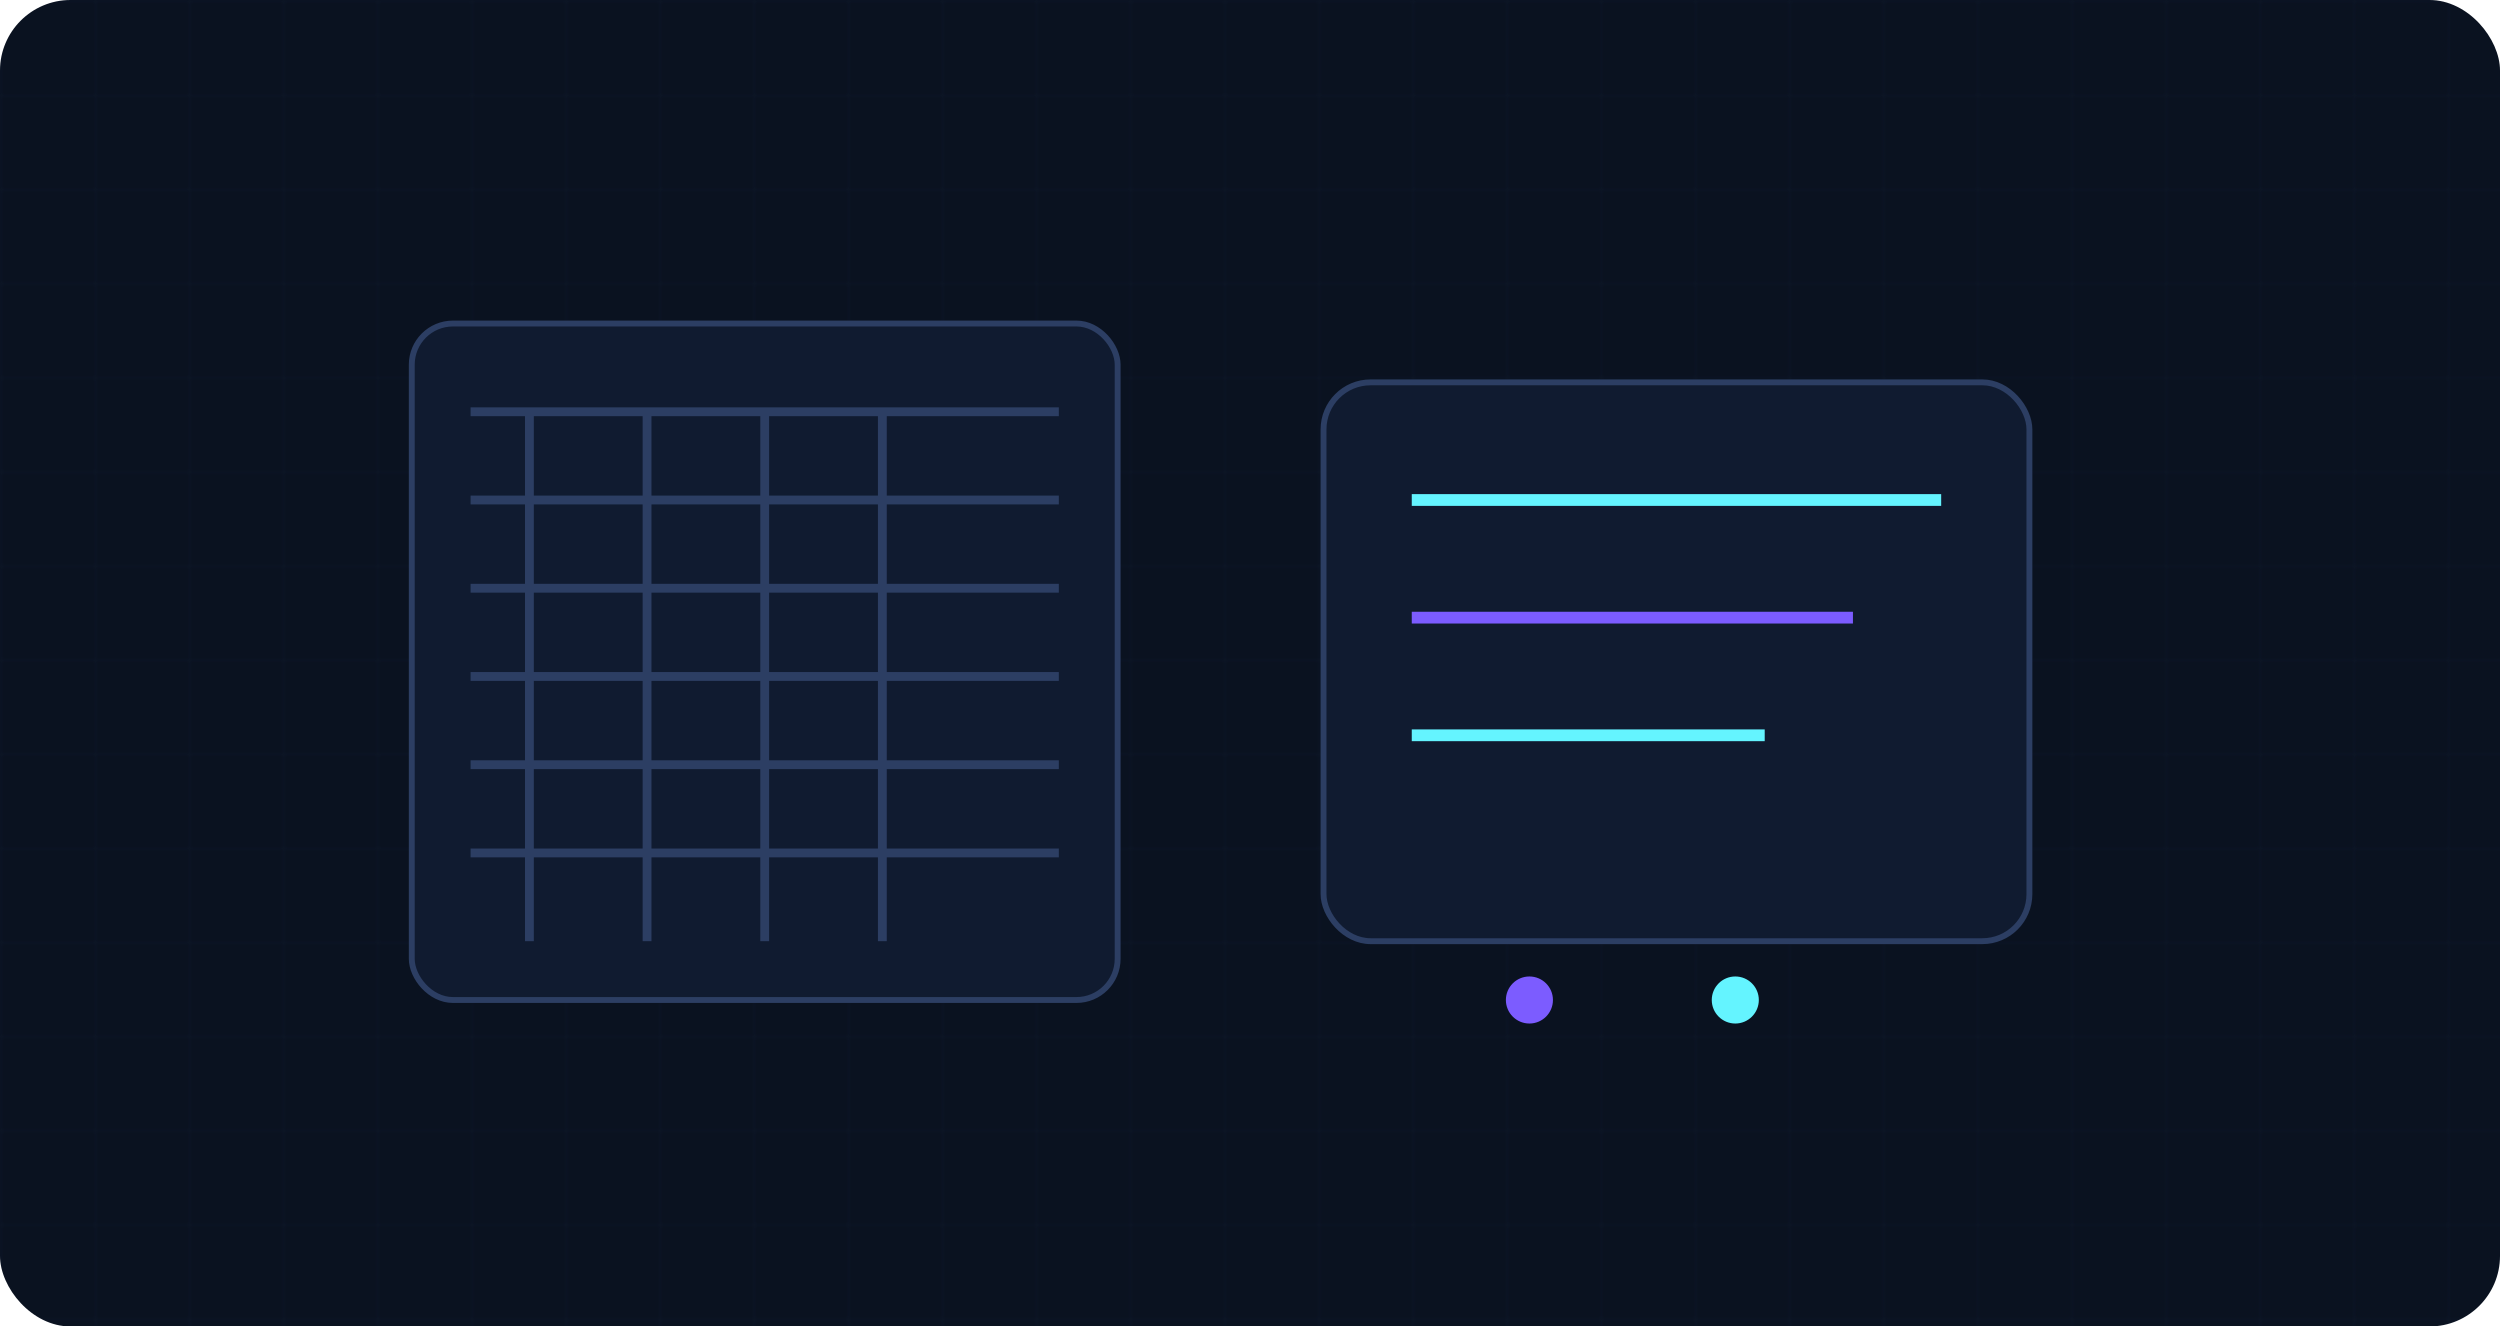 <svg xmlns="http://www.w3.org/2000/svg" width="850" height="451" viewBox="0 0 850 451" fill="none">
  <defs>
    <linearGradient id="bg" x1="0" y1="0" x2="850" y2="451">
      <stop offset="0%" stop-color="#0a1220"/>
      <stop offset="55%" stop-color="#111f38"/>
      <stop offset="100%" stop-color="#1a2f52"/>
    </linearGradient>
    <pattern id="grid" width="32" height="32" patternUnits="userSpaceOnUse">
      <path d="M32 0H0V32" stroke="#2a3b5d" stroke-width="1" opacity="0.35"/>
    </pattern>
    <linearGradient id="accent" x1="0" y1="0" x2="1" y2="1">
      <stop offset="0%" stop-color="#64f4ff"/>
      <stop offset="100%" stop-color="#7c5cff"/>
    </linearGradient>
  </defs>
  <rect width="850" height="451" rx="24" fill="url(#bg)"/>
  <rect width="850" height="451" rx="24" fill="url(#grid)" opacity="0.35"/>

  <g>
    <rect x="140" y="110" width="240" height="230" rx="14" fill="#101b30" stroke="#2c3e63" stroke-width="2"/>
    <path d="M160 140h200" stroke="#2c3e63" stroke-width="3"/>
    <path d="M160 170h200" stroke="#2c3e63" stroke-width="3"/>
    <path d="M160 200h200" stroke="#2c3e63" stroke-width="3"/>
    <path d="M160 230h200" stroke="#2c3e63" stroke-width="3"/>
    <path d="M160 260h200" stroke="#2c3e63" stroke-width="3"/>
    <path d="M160 290h200" stroke="#2c3e63" stroke-width="3"/>
    <path d="M180 140v180" stroke="#2c3e63" stroke-width="3"/>
    <path d="M220 140v180" stroke="#2c3e63" stroke-width="3"/>
    <path d="M260 140v180" stroke="#2c3e63" stroke-width="3"/>
    <path d="M300 140v180" stroke="#2c3e63" stroke-width="3"/>
  </g>

  <g>
    <rect x="450" y="130" width="240" height="190" rx="16" fill="#101b30" stroke="#2c3e63" stroke-width="2"/>
    <path d="M480 170h180" stroke="#64f4ff" stroke-width="4"/>
    <path d="M480 210h150" stroke="#7c5cff" stroke-width="4"/>
    <path d="M480 250h120" stroke="#64f4ff" stroke-width="4"/>
  </g>

  <g>
    <path d="M450 340h240" stroke="url(#accent)" stroke-width="6" stroke-linecap="round"/>
    <circle cx="520" cy="340" r="8" fill="#7c5cff"/>
    <circle cx="590" cy="340" r="8" fill="#64f4ff"/>
  </g>
</svg>

